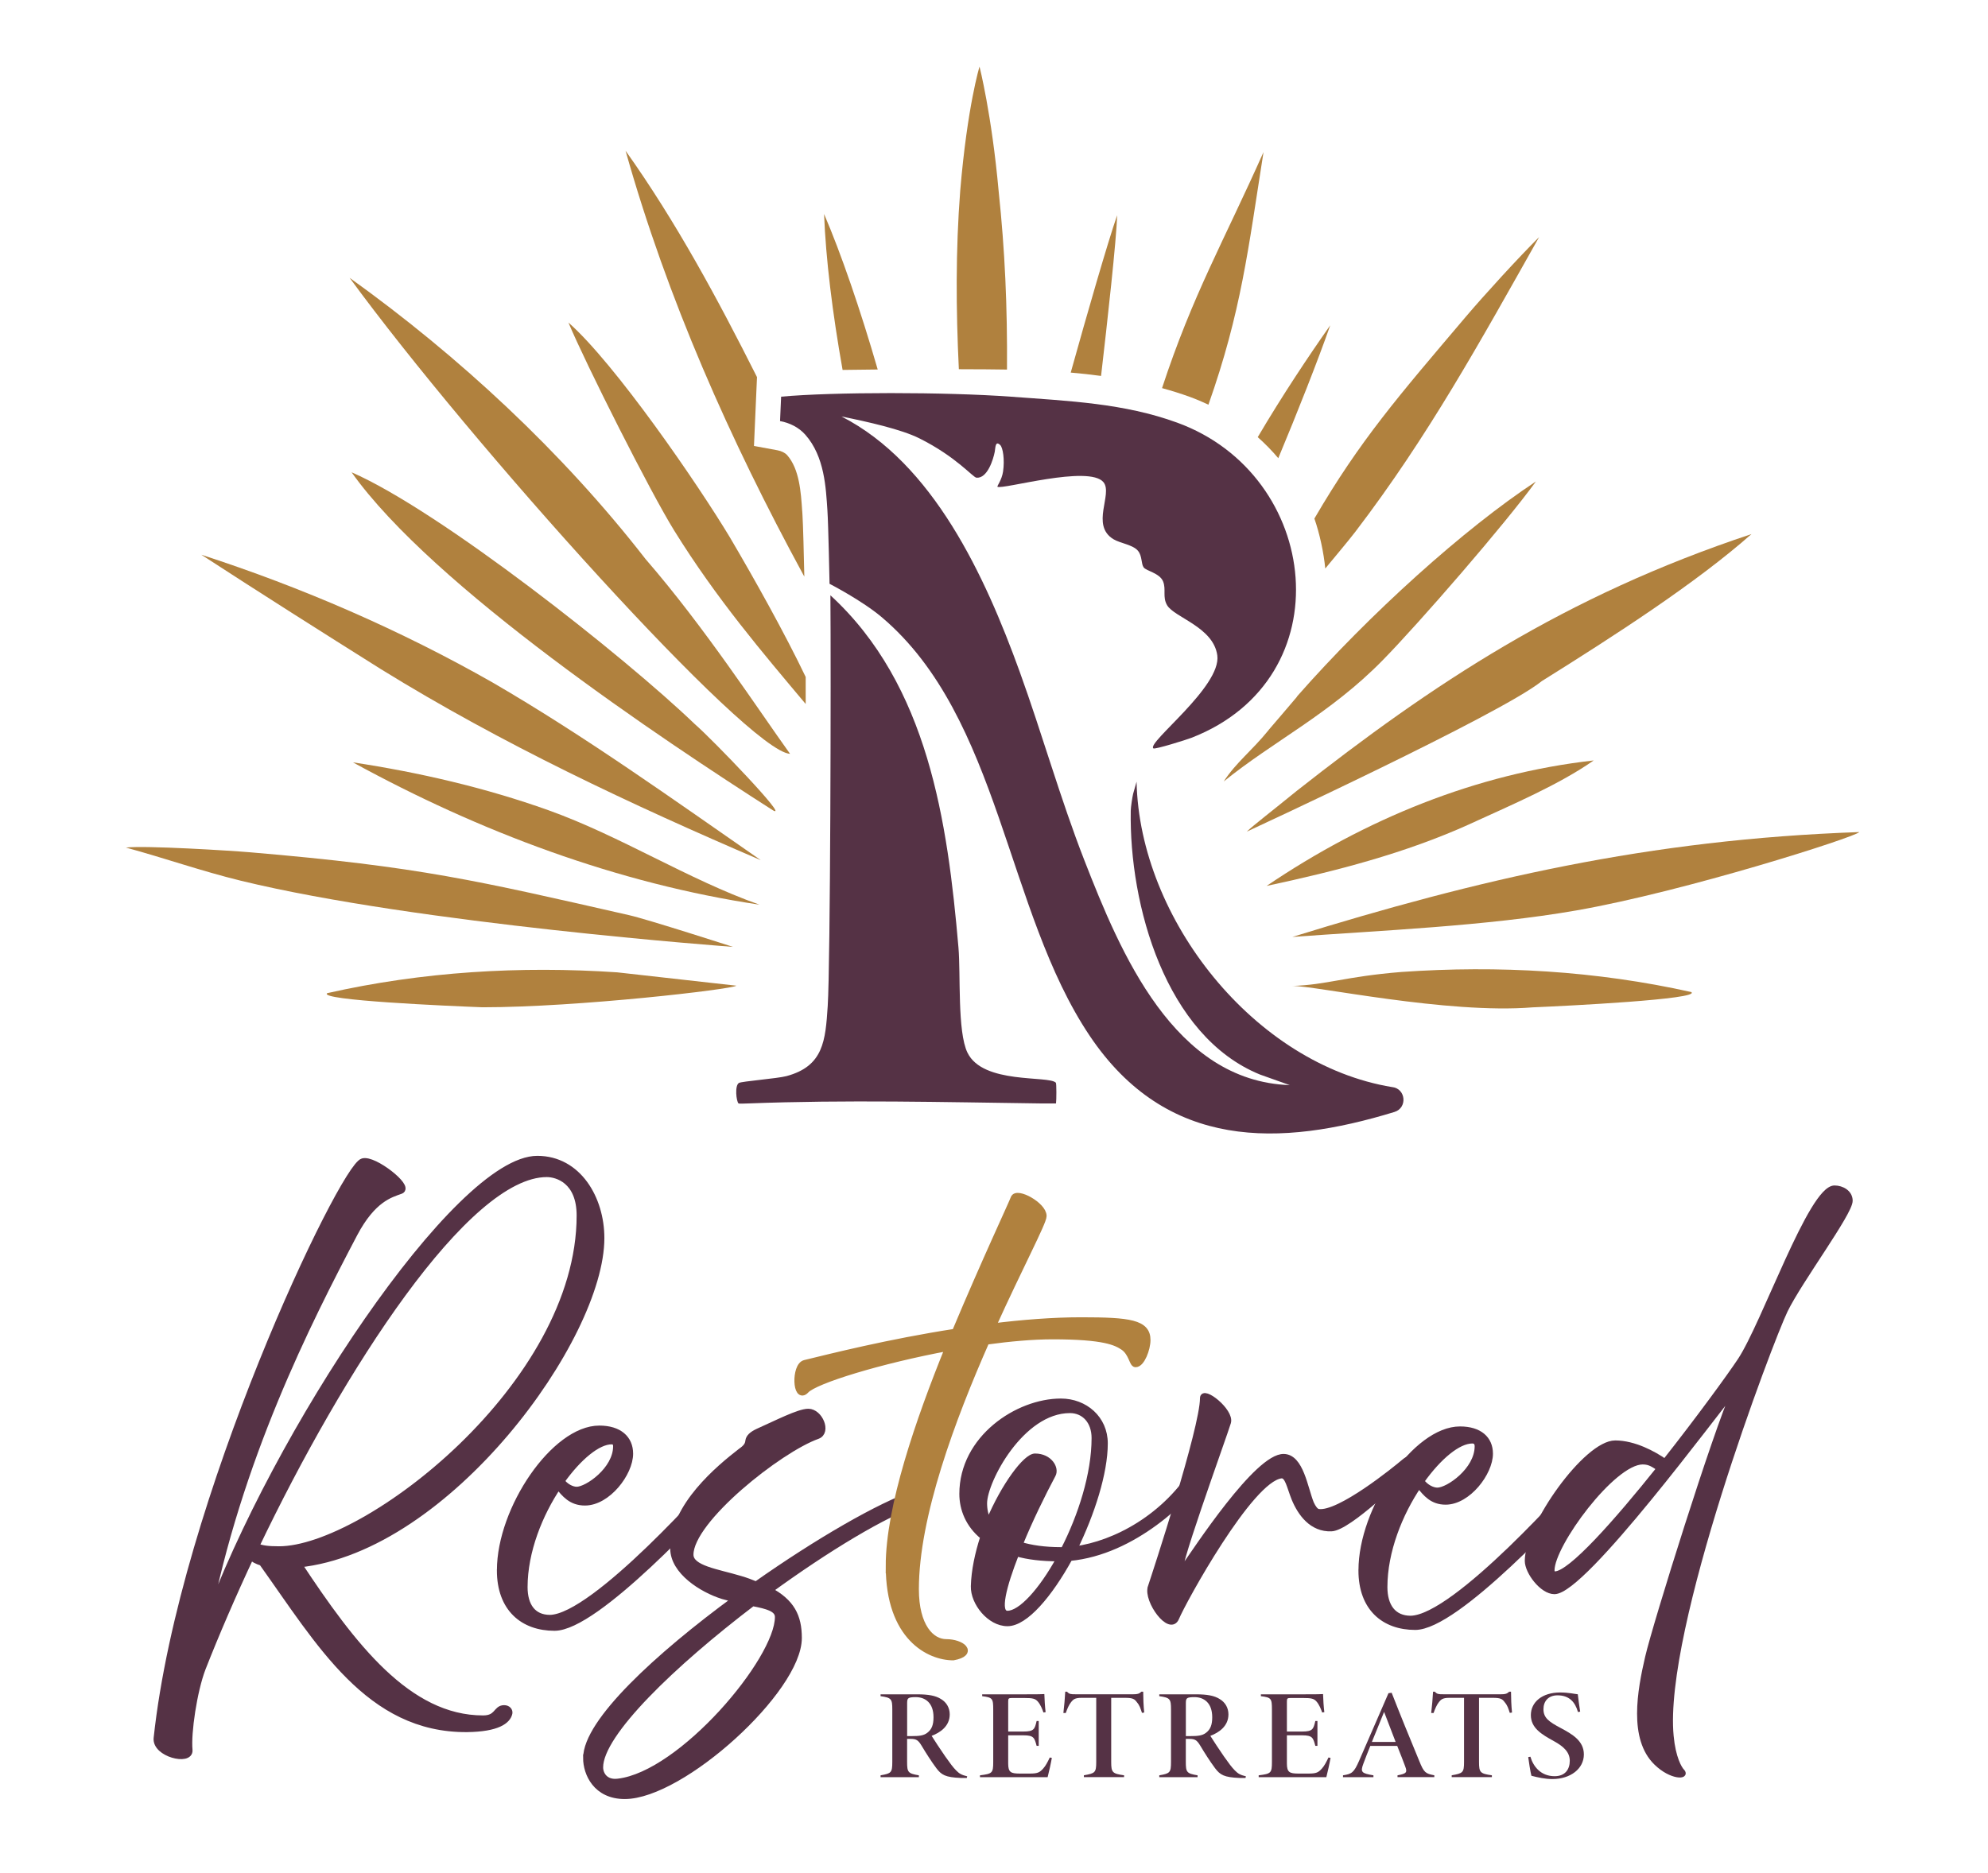 <?xml version="1.0" encoding="UTF-8"?>
<svg id="Layer_1" xmlns="http://www.w3.org/2000/svg" version="1.1" viewBox="0 0 612 576.68">
  <!-- Generator: Adobe Illustrator 29.7.1, SVG Export Plug-In . SVG Version: 2.1.1 Build 8)  -->
  <defs>
    <style>
      .st0 {
        fill: none;
      }

      .st1, .st2 {
        fill: #b0813e;
      }

      .st3 {
        fill: #010101;
      }

      .st4 {
        stroke-width: 1.58px;
      }

      .st4, .st2, .st5 {
        stroke-miterlimit: 10;
      }

      .st4, .st5 {
        stroke: #553245;
      }

      .st4, .st5, .st6 {
        fill: #553245;
      }

      .st2 {
        stroke: #b0813e;
      }

      .st2, .st5 {
        stroke-width: 2.11px;
      }
    </style>
  </defs>
  <path class="st3" d="M88.76,326.94s.06-.01.09-.02c0,0,0,0,0,0-.03,0-.06.01-.09.02Z"/>
  <g>
    <path class="st5" d="M48.35,535.23c7.84-73.07,57.27-175.85,63.34-177.49,3.41-1.01,14.54,7.84,11.63,8.85-3.16,1.14-8.6,2.53-14.29,13.27-14.29,27.18-35.78,69.4-45.64,120.6,21.24-58.79,77.49-143.49,102.02-143.49,12.51,0,19.59,12.14,19.59,24.27,0,30.59-47.15,95.7-93.17,100.38,16.69,25.28,33.75,47.66,56.89,47.66,4.55,0,4.05-3.16,6.45-3.16,1.14,0,1.64.76,1.52,1.39-.5,2.28-3.54,4.68-12.89,4.8-30.21.25-45.38-26.42-63.08-51.2-1.64-.51-2.78-1.14-3.54-1.9-5.69,12.14-10.75,23.89-14.92,34.51-2.65,6.95-4.55,19.85-4.05,25.16.38,3.67-10.37,1.14-9.86-3.67ZM78.69,476.19c1.9.76,3.79,1.01,7.21,1.01,26.67,0,92.67-50.57,92.67-102.91,0-10.87-7.08-12.89-10.24-12.89-24.9,0-63.46,60.05-89.63,114.79Z"/>
    <path class="st5" d="M154.03,483.52c0-18.84,16.69-43.49,30.47-43.49,6.07,0,9.35,3.03,9.35,7.59,0,5.94-6.83,14.92-13.78,14.92-4.17,0-6.19-2.53-8.22-5.06-5.82,8.6-10.49,20.23-10.49,31.23,0,5.82,2.65,9.61,7.96,9.61,13.78-.25,50.31-41.59,53.47-45.38,2.15-2.66,3.92,1.39,1.77,3.54-7.59,7.96-40.96,44.63-53.85,44.63-9.61,0-16.69-5.82-16.69-17.57ZM172.74,456.09c1.26,1.77,3.29,2.78,4.8,2.78,3.29,0,12.26-6.19,12.26-13.53,0-.88-.38-1.64-1.52-1.64-4.3,0-10.24,4.93-15.55,12.39Z"/>
    <path class="st5" d="M180.58,541.29c0-11,21.87-31.23,46.02-48.92-1.26-.25-2.66-.63-4.05-1.01-6.45-2.02-15.17-7.58-15.17-14.54,0-13.02,14.03-24.65,20.73-29.83,1.64-1.14,2.28-2.02,2.4-3.29.13-1.01,1.01-1.9,2.91-2.78,5.69-2.53,12.52-6.07,15.42-6.07,3.41,0,5.94,6.07,2.78,7.21-11.76,4.17-39.19,25.92-39.19,36.66,0,4.42,8.34,5.44,15.42,7.58,1.77.51,3.41,1.14,4.93,1.77,18.84-13.27,38.05-24.4,48.92-28.07.88-.25,2.02,2.15,1.26,2.4-10.62,3.54-28.57,14.41-46.27,27.31,6.95,3.67,9.1,8.09,9.1,14.67,0,15.93-35.9,48.54-53.47,48.54-8.72,0-11.76-6.83-11.76-11.63ZM190.31,548.75c19.59-2.28,49.3-37.55,49.3-50.82,0-2.66-3.29-3.54-7.96-4.42-24.4,18.58-47.03,40.2-47.03,50.69,0,2.4,1.77,5.06,5.69,4.55Z"/>
    <path class="st2" d="M273.72,482.28c0-18.2,9.1-44.63,18.33-67.38-21.11,3.92-41.21,10.11-43.99,13.15-3.03,3.29-3.41-7.46-.25-8.22,7.84-1.9,25.79-6.45,46.27-9.61,9.23-22,17.54-39.66,18.08-41.21.79-2.29,8.98,2.15,8.98,5.44,0,1.9-7.33,15.68-15.68,34.13,9.23-1.14,18.58-1.9,27.43-1.9,14.92,0,20.23.76,20.23,5.94,0,2.78-1.77,7.33-3.54,7.33-.88,0-1.14-3.41-3.67-5.18-2.28-1.52-5.82-3.41-21.87-3.41-6.07,0-13.15.63-20.48,1.64-10.49,23.77-21.74,53.85-21.74,76.36,0,11.5,4.8,16.43,9.48,16.43s8.72,3.16,2.15,4.42c-7.33,0-19.72-6.07-19.72-27.94Z"/>
    <path class="st4" d="M299.66,488.45c.13-4.8,1.26-10.11,2.91-15.17-4.55-3.67-6.45-8.6-6.45-13.27,0-17.19,17.07-28.57,30.47-28.57,7.46,0,13.65,5.31,13.65,13.02,0,9.1-4.04,21.62-9.35,32.49,12.26-1.64,28.06-9.86,37.42-25.54.76-1.26,4.3.38,3.16,1.9-5.94,8.34-22.38,24.65-42.1,26.55-6.19,11.25-13.65,20.1-19.22,20.1s-10.62-6.45-10.49-11.5ZM314.07,475.56c3.29,1.01,7.46,1.64,12.52,1.64h.76c5.31-10.37,9.48-23.26,9.48-34.39,0-5.18-3.16-8.47-7.46-8.47-14.92,0-26.29,21.74-26.29,28.57,0,1.9.38,3.79,1.26,5.56,4.68-11.12,11.38-20.1,14.29-20.1,4.55,0,6.7,3.79,5.56,5.82-3.16,5.94-7.08,13.91-10.11,21.37ZM312.93,478.46c-3.92,9.99-6.07,18.33-2.78,18.33,4.05,0,10.37-6.95,15.8-16.81h-.25c-4.93,0-9.23-.51-12.77-1.52Z"/>
    <path class="st4" d="M354.14,488.7c1.39-4.17,16.06-48.92,16.06-58.15,0-3.16,8.98,3.92,7.96,7.46s-18.33,51.07-14.16,45.13,23.01-34.89,31.23-34.64c5.31.13,6.57,9.73,8.47,14.41.63,1.39,1.39,2.4,2.15,2.53,6.32,1.01,23.77-13.15,26.42-15.42,2.66-2.28,4.05.38,1.64,2.4s-18.58,18.08-24.02,18.33c-6.07.25-9.61-4.68-11.5-9.23-1.52-3.79-2.02-7.21-3.92-7.08-9.48,1.01-30.21,38.81-32.24,43.74-2.02,4.93-9.48-5.31-8.09-9.48Z"/>
    <path class="st4" d="M418.99,483.52c0-18.84,16.69-43.49,30.47-43.49,6.07,0,9.35,3.03,9.35,7.59,0,5.94-6.83,14.92-13.78,14.92-4.17,0-6.19-2.53-8.22-5.06-5.82,8.6-10.49,20.23-10.49,31.23,0,5.82,2.66,9.61,7.96,9.61,13.78-.25,50.31-41.59,53.47-45.38,2.15-2.66,3.92,1.39,1.77,3.54-7.59,7.96-40.96,44.63-53.85,44.63-9.61,0-16.69-5.82-16.69-17.57ZM437.7,456.09c1.26,1.77,3.29,2.78,4.8,2.78,3.29,0,12.26-6.19,12.26-13.53,0-.88-.38-1.64-1.52-1.64-4.3,0-10.24,4.93-15.55,12.39Z"/>
    <path class="st4" d="M509.88,542.81c-7.71-7.46-5.06-22.12-2.65-32.49,2.4-10.37,20.99-69.66,26.67-82.17-5.31,6.19-46.27,61.95-55.37,61.95-3.79,0-8.34-6.07-8.34-9.48,0-10.75,18.08-36.28,27.05-36.28,5.82,0,11.88,3.29,15.3,5.69,10.37-13.15,19.85-26.17,23.13-31.1,7.46-11.25,21.87-53.1,29.08-53.1,2.28,0,4.8,1.39,4.8,3.92,0,3.79-15.55,24.65-19.97,33.75-4.42,9.1-38.31,98.23-35.14,131.1.63,6.7,2.53,9.99,3.41,10.87,1.64,1.64-3.29,1.9-7.96-2.65ZM478.66,484.66c4.8,0,18.96-16.05,32.11-32.49-1.64-1.01-2.78-2.02-5.06-2.02-9.23,0-27.94,25.54-27.94,33.37,0,.76.38,1.14.88,1.14Z"/>
  </g>
  <g>
    <path class="st0" d="M366.39,226.62c-.13.04-.26.09-.41.14.15-.05.28-.09.41-.14Z"/>
    <path class="st1" d="M243.22,232.13s0,0,0,0c-9.83-13.66-26.23-38.92-44.49-59.98-25.63-32.99-57.56-62.56-91.1-86.6,37.43,51.22,122.55,145.87,135.59,146.58Z"/>
    <path class="st1" d="M237.95,249.52c5.37,3.11-18.74-21.97-24.02-26.51-21.58-20.76-78.52-65.74-105.7-77.58,25.07,35.31,95.7,82.34,129.72,104.09Z"/>
    <path class="st1" d="M246.95,157.33c-.38-5.77-.86-12.94-4.64-17.19-.64-.71-1.73-1.26-2.99-1.49l-7.21-1.33.32-7.33.33-7.51.28-6.36c-12.11-24.07-24.92-47.86-40.46-69.7,12.81,45.56,32.23,89.17,54.65,130.44.13.23.25.46.38.69-.13-6.17-.38-16.29-.58-19.15l-.07-1.07Z"/>
    <path class="st1" d="M234.22,264.88c-27.12-18.81-54.02-38.12-82.49-54.67-28.51-16.23-58.82-29.36-89.75-39.39,18.34,11.92,36.82,23.63,55.33,35.26,37.25,23.02,76.98,41.66,116.92,58.8Z"/>
    <path class="st1" d="M224.76,165.57c-10.01-16.64-35.42-53.61-49.77-66.25,5.36,12.81,25.21,52.19,32.53,64,13.11,21.15,27.28,37.69,40.51,53.46,0-2.85,0-5.63,0-8.32-6.37-13.33-15.8-30.21-23.28-42.9Z"/>
    <path class="st1" d="M233.8,278.58c-22.26-7.9-42.62-21.07-64.92-29.07-19.54-6.98-39.86-11.66-60.23-14.76,39.01,21.38,81.46,37.31,125.15,43.83Z"/>
    <path class="st1" d="M189.99,299.41c-29.86-2.01-59.98-.2-89.24,6.41-3.02,2.2,37.38,3.95,47.8,4.35,29.44,0,76.87-5.54,78.14-6.65"/>
    <path class="st1" d="M253.69,65.9c.52,13.68,2.56,30.4,5.7,48.01,3.27-.05,6.93-.1,10.81-.13-5.34-18.44-11.3-35.77-16.51-47.88Z"/>
    <path class="st1" d="M193.74,281.82c-46.77-10.63-64.39-14.94-116.67-19.37-6.11-.52-32.26-2.15-38.31-1.46,12.02,3.27,23.27,7.25,35.35,10.2,54.49,13.29,151.52,20.38,151.52,20.38,0,0-26.11-8.43-31.9-9.75Z"/>
    <path class="st1" d="M572.38,256.22c-64.97,2.27-117.37,14.59-174.53,32.29,26.81-1.98,59.82-3.33,87.41-8.16,33.64-5.88,85.95-22.6,87.12-24.13Z"/>
    <path class="st1" d="M399.19,243.54c-6.8,5.55-13.56,10.76-15.37,12.54,0,0,78.45-36.27,90.82-46.35,22.53-14.08,47.41-30.13,64.54-45.27-57.61,19.13-98.08,46.11-139.99,79.08Z"/>
    <path class="st1" d="M390.55,224.8c-5.27,6.51-9.98,9.91-13.83,15.84,15.28-12.41,32.79-20.82,49.02-37.42,11.26-11.5,37.63-41.87,47.07-54.95-22.11,14.56-51.13,40.73-73.41,66.05-.07.11-.13.24-.22.34-4.53,5.37-4.97,5.81-8.64,10.12Z"/>
    <path class="st1" d="M452.54,253.71c12.94-5.93,27.41-12.08,38.08-19.55-36.16,4.06-70.24,18.03-100.7,38.64,21.23-4.54,42.63-10.02,62.62-19.08Z"/>
    <path class="st1" d="M393.52,141.08c5.85-14,12.05-29.69,15.99-40.91-6.65,9.47-14.63,21.4-22.32,34.44,2.26,2,4.37,4.16,6.32,6.47Z"/>
    <path class="st1" d="M372.01,124.62c10.12-28.68,12.22-47.76,16.96-77.79-12.18,27.37-21.8,43.92-31.24,72.68,2.87.79,5.72,1.67,8.53,2.69,1.97.72,3.88,1.53,5.75,2.41Z"/>
    <path class="st1" d="M417.33,163.62c22.34-29.27,38.24-58.26,56.48-90.61-6.26,6.21-16.91,17.85-22.66,24.64-20.64,24.35-32.43,37.86-46.52,62.03,1.62,4.62,2.88,10.51,3.35,15.38,2.22-2.72,6.93-8.27,9.35-11.43Z"/>
    <path class="st1" d="M343.9,66.29c-2.99,8.68-9.17,30.12-14.28,48.44,3.06.26,6.18.6,9.34,1.03,1.88-16.17,4.77-42.12,4.94-49.47Z"/>
    <path class="st1" d="M307.42,58.75c-2.14-23.63-5.88-38.24-5.88-38.24,0,0-3.76,12.23-5.94,38.24-1.42,18.36-1.31,36.67-.42,54.94,6.09.01,11.23.05,14.82.11.13-19.37-.62-36.52-2.58-55.05Z"/>
    <path class="st1" d="M520.66,305.48c-29.28-6.54-59.4-8.27-89.26-6.18-17.37,1.4-22.94,3.97-33.63,4.3,6.48-.2,47.78,8.75,74.06,6.59,10.42-.43,51.85-2.51,48.83-4.7Z"/>
  </g>
  <g>
    <path class="st6" d="M428.6,334.75h0c-42.42-6.94-77.82-51.79-78.71-94.05l-1.06,3.74c-.26,1.08-.71,4.06-.73,5.16-.53,29.07,10.71,69.44,39.78,81.28l9.16,3.26c-35.66-1.23-52.1-40.72-63.22-69.22-7.44-19.07-12.96-38.86-19.92-58.1-10.69-29.52-26.61-64.13-54.87-78.58,8.13,1.65,18.43,3.96,23.95,6.72,11.47,5.72,16.52,12.05,17.63,12.14,3.4.28,5.21-5.8,5.62-8,.23-1.24.14-3.52,1.67-2.07.85.8,1.42,4.49.89,8.16-.38,2.62-1.93,4.53-1.73,4.69,1.3,1.03,28.27-6.85,32.66-1.37,2.92,3.65-4.07,13.2,3.05,17.53,2.07,1.26,6.03,1.7,7.56,3.58,1.35,1.66.91,3.96,1.75,5.11.79,1.08,4.94,1.75,5.97,4.31,1,2.48-.25,4.8,1.24,7.33,2.23,3.78,14.25,6.71,15.45,15.44,1.33,9.63-21.84,26.92-19.68,28.64.48.38,10.13-2.64,11.73-3.26,47.03-18.31,39.89-80.95-4.42-97.05-16.36-5.95-33.09-6.65-51.24-7.99-19.94-1.47-54.79-1.47-70.67,0l-.33,7.51c2.96.55,5.76,1.93,7.76,4.18,6,6.75,6.35,16.5,6.82,23.28.3,4.38.66,22.65.66,22.65,0,0,10.01,5.15,16.1,10.31,36.48,30.92,38.14,90.39,64,128.89,23.73,35.34,58.69,34.18,93.79,23.44,4.08-1.25,3.55-7.19-.69-7.67Z"/>
    <path class="st6" d="M297.83,324.15c-3.15-6.54-2.06-24.16-2.77-32.38-3.36-38.83-9.34-80.83-39.42-108.46.2,24.16,0,113.68-.83,126.49-.7,10.66-1.28,18.51-12.72,21.57-2.77.74-13.82,1.6-14.62,2.1-1.33.82-.81,5.61-.12,6.31.11.11,1.9.04,2.97,0,30.09-1.16,60.01-.4,90.1,0,2.27.03,4.67,0,4.67,0,.15-.99.17-6.16-.05-6.39-2.22-2.29-22.47.58-27.2-9.24Z"/>
  </g>
  <g>
    <path class="st6" d="M297.62,547.49c-.26,0-1.43,0-1.88-.01-4.7-.2-5.91-.92-7.49-3.01-1.5-2.01-3.12-4.54-4.56-6.95-1.02-1.68-1.62-2.07-3.37-2.07h-1.07v7.1c0,3.2.29,3.56,3.62,4.12v.57h-11.79v-.57c3.3-.57,3.61-.84,3.61-4.12v-16.19c0-3.2-.28-3.59-3.61-4.06v-.57h11.31c3.37,0,5.62.38,7.34,1.48,1.63.99,2.64,2.66,2.64,4.7,0,3.7-3.03,5.64-5.57,6.61.72,1.16,2.93,4.55,4.18,6.32,1.6,2.27,2.37,3.3,3.35,4.31,1.04,1.06,1.7,1.4,3.42,1.83l-.13.52ZM280.76,534.59c2.13,0,3.55-.13,4.67-.99,1.41-1.05,1.95-2.5,1.95-4.81,0-4.46-2.57-6.2-5.49-6.2-1.16,0-1.84.11-2.13.3-.34.21-.5.51-.5,1.46v10.24h1.5Z"/>
    <path class="st6" d="M323.81,541.28c-.22,1.35-1.01,4.93-1.3,5.96h-20.83v-.57c3.79-.47,4.08-.7,4.08-4.09v-16.1c0-3.48-.19-3.77-3.4-4.18v-.57h12.95c4.1,0,5.67-.03,6.19-.08.03,1.45.2,4.07.39,5.57l-.67.1c-.33-1-.92-2.43-1.7-3.33-.8-.95-1.61-1.13-4.19-1.13h-3.8c-1.01,0-1.16.14-1.16,1.04v9.29h4.66c3.29,0,3.51-.74,4.09-3.24h.65v7.64h-.65c-.66-2.47-.85-3.24-4.06-3.24h-4.69v8.69c0,2.71.84,3.07,3.46,3.09h3.19c2.41,0,3.03-.33,4.12-1.54.74-.81,1.38-2.01,2.03-3.41l.63.12Z"/>
    <path class="st6" d="M351.55,527.43c-.45-1.37-.72-2.29-1.54-3.24-.74-1.04-1.31-1.38-3.68-1.38h-4.25v19.77c0,3.23.39,3.58,3.96,4.08v.57h-12.37v-.57c3.42-.6,3.8-.81,3.8-4.08v-19.77h-4.53c-2.08,0-2.56.53-3.17,1.27-.68.84-1.21,2.05-1.68,3.4h-.73c.25-2.12.47-4.57.57-6.56h.55c.67.77,1.21.79,2.56.79h17.88c1.18,0,1.75-.12,2.46-.79h.55c0,1.71.09,4.36.31,6.42l-.68.09Z"/>
    <path class="st6" d="M383.42,547.49c-.26,0-1.43,0-1.88-.01-4.7-.2-5.91-.92-7.49-3.01-1.5-2.01-3.12-4.54-4.56-6.95-1.02-1.68-1.62-2.07-3.37-2.07h-1.07v7.1c0,3.2.29,3.56,3.62,4.12v.57h-11.79v-.57c3.3-.57,3.61-.84,3.61-4.12v-16.19c0-3.2-.28-3.59-3.61-4.06v-.57h11.31c3.37,0,5.62.38,7.34,1.48,1.63.99,2.64,2.66,2.64,4.7,0,3.7-3.03,5.64-5.57,6.61.72,1.16,2.93,4.55,4.18,6.32,1.6,2.27,2.37,3.3,3.35,4.31,1.04,1.06,1.7,1.4,3.42,1.83l-.13.52ZM366.56,534.59c2.13,0,3.55-.13,4.67-.99,1.41-1.05,1.95-2.5,1.95-4.81,0-4.46-2.57-6.2-5.49-6.2-1.16,0-1.84.11-2.13.3-.34.21-.5.51-.5,1.46v10.24h1.5Z"/>
    <path class="st6" d="M409.61,541.28c-.22,1.35-1.01,4.93-1.3,5.96h-20.83v-.57c3.79-.47,4.08-.7,4.08-4.09v-16.1c0-3.48-.19-3.77-3.4-4.18v-.57h12.95c4.1,0,5.67-.03,6.19-.08.03,1.45.2,4.07.39,5.57l-.67.1c-.33-1-.92-2.43-1.7-3.33-.8-.95-1.61-1.13-4.19-1.13h-3.8c-1.01,0-1.16.14-1.16,1.04v9.29h4.66c3.29,0,3.51-.74,4.09-3.24h.65v7.64h-.65c-.66-2.47-.85-3.24-4.06-3.24h-4.69v8.69c0,2.71.84,3.07,3.46,3.09h3.19c2.41,0,3.03-.33,4.12-1.54.74-.81,1.38-2.01,2.03-3.41l.63.12Z"/>
    <path class="st6" d="M430.22,547.24v-.57c2.8-.52,3.06-.91,2.37-2.73-.54-1.43-1.41-3.76-2.46-6.33h-8.28c-.82,2.05-1.57,3.9-2.14,5.48-.99,2.64-.53,2.97,3.1,3.58v.57h-9.37v-.57c2.73-.42,3.36-.85,4.93-4.41l9.07-20.88.98-.13c2.74,7.02,5.58,13.97,8.49,20.99,1.47,3.65,1.94,3.9,4.64,4.42v.57h-11.32ZM426.09,527.14c-1.37,3.29-2.48,6.22-3.76,9.25h7.31l-3.55-9.25Z"/>
    <path class="st6" d="M464.78,527.43c-.45-1.37-.72-2.29-1.54-3.24-.74-1.04-1.31-1.38-3.68-1.38h-4.25v19.77c0,3.23.39,3.58,3.96,4.08v.57h-12.37v-.57c3.42-.6,3.8-.81,3.8-4.08v-19.77h-4.53c-2.08,0-2.56.53-3.17,1.27-.68.84-1.21,2.05-1.68,3.4h-.73c.25-2.12.47-4.57.57-6.56h.55c.67.77,1.21.79,2.56.79h17.88c1.18,0,1.75-.12,2.46-.79h.55c0,1.71.09,4.36.31,6.42l-.68.09Z"/>
    <path class="st6" d="M485.77,527.18c-.87-3.08-2.7-5.14-6.28-5.14-2.85,0-4.34,1.82-4.34,4.26,0,2.67,1.65,3.86,5.29,5.79,3.61,1.92,7.15,3.98,7.15,8.15,0,4.38-4.11,7.58-9.68,7.58-2.25,0-4.44-.49-6.47-1.01-.26-.86-.92-5.08-.98-5.75l.67-.12c.89,3.06,3.25,6,7.45,6,3.26,0,4.67-2.12,4.67-4.75s-1.85-4.39-4.94-6.08c-3.71-2.04-7.04-4-7.04-7.99s3.48-6.96,8.99-6.96c2.67,0,4.53.47,5.46.55.17,1.42.42,3.47.73,5.35l-.68.12Z"/>
  </g>
</svg>
